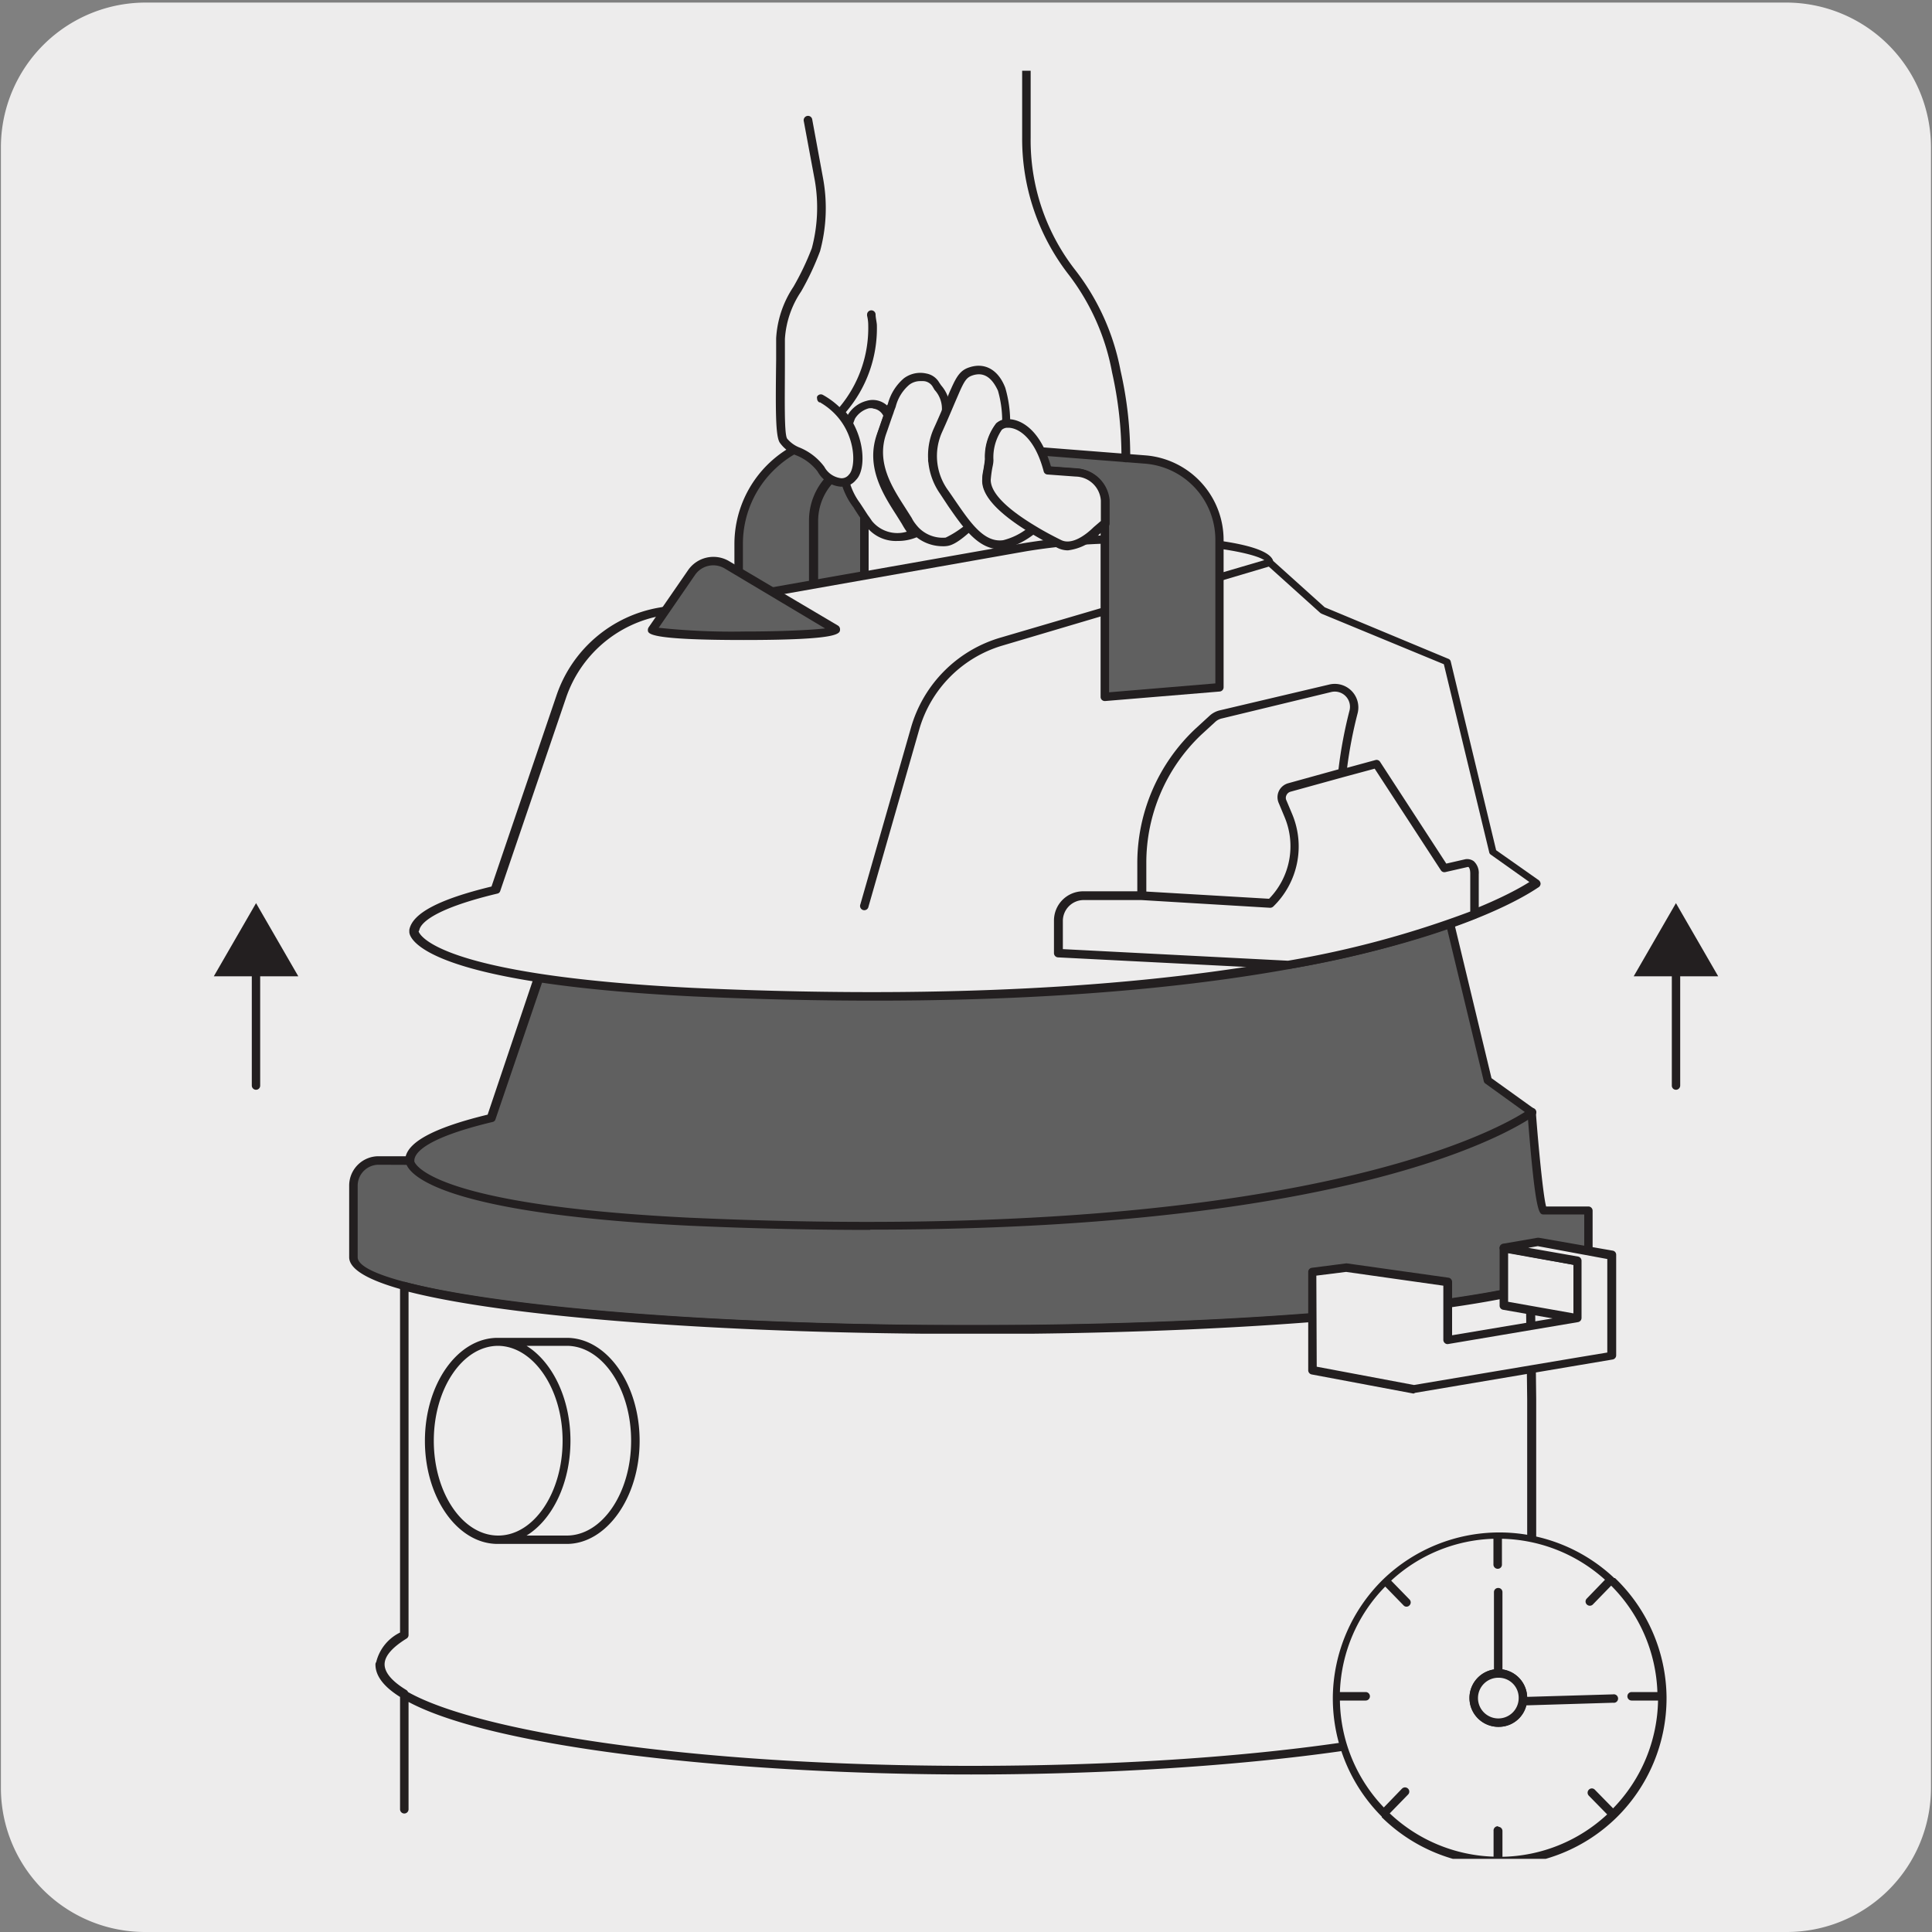 <svg viewBox="0 0 150 150" xmlns="http://www.w3.org/2000/svg" xmlns:xlink="http://www.w3.org/1999/xlink"><rect x="0" y="0" width="150" height="150" fill="#808080" stroke="none"/><clipPath id="a"><path d="m16.6 5.49h114.64v138.83h-114.64z"/></clipPath><path d="m11.32.2h127.32a11.25 11.25 0 0 1 11.28 11.21v127.4a11.19 11.19 0 0 1 -11.19 11.19h-127.46a11.19 11.19 0 0 1 -11.2-11.19v-127.37a11.24 11.24 0 0 1 11.25-11.24z" fill="#edecec"/><path d="m123.35 97.61c0 3.09-21.47 5.6-48 5.6s-48-2.51-48-5.6v-5.56a2 2 0 0 1 1.95-2h2.41c0-1.2 2.31-2.33 6.32-3.29l5.11-15a9.92 9.92 0 0 1 7.67-6.58l28.3-5a46.81 46.81 0 0 1 8.18-.62c6 0 10.87.82 10.87 1.83l4.1 3.71 9.65 4 3.55 14.75 3.4 2.44s.59 7.65.93 7.65h3.48z" fill="#606060"/><path d="m75.39 103.54c-23.4 0-48.28-2.08-48.28-5.93v-5.56a2.28 2.28 0 0 1 2.27-2.28h2.12c.32-1.21 2.41-2.27 6.36-3.23l5-14.85a10.26 10.26 0 0 1 7.92-6.81l28.31-5a46.94 46.94 0 0 1 8.23-.63c3.74 0 10.71.42 11.17 2l4 3.6 9.6 4a.34.34 0 0 1 .19.23l3.52 14.63 3.3 2.37a.35.35 0 0 1 .14.24c.2 2.67.57 6.52.8 7.35h3.28a.33.33 0 0 1 .33.33v3.65c.03 3.81-24.85 5.89-48.26 5.89zm-46-13.11a1.63 1.63 0 0 0 -1.62 1.62v5.56c0 2.49 19.56 5.27 47.63 5.27s47.6-2.78 47.6-5.27v-3.32h-3.15c-.36 0-.64 0-1.25-7.8l-3.27-2.36a.29.29 0 0 1 -.13-.19l-3.51-14.58-9.49-3.93-.1-.06-4.1-3.72a.31.31 0 0 1 -.1-.24c-.1-.53-3.81-1.5-10.54-1.5a46.65 46.65 0 0 0 -8.11.61l-28.25 5.01a9.59 9.59 0 0 0 -7.42 6.37l-5.11 15a.29.29 0 0 1 -.23.21c-5.48 1.31-6.07 2.51-6.07 3a.33.33 0 0 1 -.33.33z" fill="#231f20"/><path d="m118.94 140.16v-8.32c1.55-.82 2.42-1.7 2.42-2.61s-.87-1.79-2.42-2.61v-18l-.1-8.6c-7 1.75-21.58 3-38.79 3.2h-8.21c-18.16-.15-33.52-1.49-40.45-3.35v27.07c-1.19.73-1.86 1.5-1.86 2.3s.67 1.57 1.86 2.3v8.94" fill="#edecec"/><path d="m31.39 140.8a.33.33 0 0 1 -.33-.33v-8.72c-1.23-.77-1.91-1.61-1.91-2.52a.31.31 0 0 1 .06-.19 3.47 3.47 0 0 1 1.85-2.29v-26.89a.32.32 0 0 1 .13-.26.3.3 0 0 1 .29-.06c7.11 1.91 22.57 3.19 40.36 3.34h8.21c16.72-.18 31.56-1.41 38.71-3.19a.36.36 0 0 1 .28.06.33.33 0 0 1 .13.26l.1 8.6v17.83c1.6.88 2.42 1.82 2.42 2.8s-.82 1.92-2.42 2.81v8.12a.33.33 0 1 1 -.66 0v-7.79c-7 3.42-25.37 5.39-43.21 5.39-18.24 0-37-2.06-43.68-5.63v8.34a.33.33 0 0 1 -.33.32zm.29-9.43c5.31 3 21.56 5.73 43.72 5.73 27.26 0 45.58-4.07 45.58-7.87a.29.29 0 0 1 0-.16c-.11-.69-.87-1.43-2.23-2.16a.33.33 0 0 1 -.18-.29v-18l-.1-8.18c-7.34 1.74-22 2.93-38.46 3.11h-8.17c-17.51-.15-32.79-1.39-40.12-3.26v26.65a.32.32 0 0 1 -.16.28c-1.13.7-1.7 1.37-1.7 2s.57 1.32 1.7 2a.34.34 0 0 1 .12.15z" fill="#231f20"/><path d="m116.76 101.35 5.73 1.02v-4.45l-5.73-1.01z" fill="#edecec"/><path d="m122.49 102.69h-.06l-5.73-1a.32.32 0 0 1 -.27-.32v-4.46a.3.3 0 0 1 .12-.25.32.32 0 0 1 .27-.07l5.73 1a.33.33 0 0 1 .27.32v4.45a.35.35 0 0 1 -.12.25.31.31 0 0 1 -.21.08zm-5.4-1.62 5.07.9v-3.77l-5.07-.9z" fill="#231f20"/><path d="m119.42 96.46-2.66.45 5.73 1.01v4.44l-10.08 1.7v-4.53l-7.87-1.11-2.64.33v7.63l7.87 1.48 12.72-2.14 2.66-.45v-5.1-2.7z" fill="#edecec"/><path d="m109.77 108.19h-.06l-7.88-1.48a.33.33 0 0 1 -.26-.33v-7.63a.32.32 0 0 1 .29-.32l2.64-.34h.08l7.88 1.11a.33.33 0 0 1 .28.33v4.14l9.42-1.58v-3.89l-5.46-1a.31.31 0 0 1 -.27-.32.32.32 0 0 1 .28-.32l2.66-.46h.11l5.73 1a.32.32 0 0 1 .27.32v7.8a.33.33 0 0 1 -.27.33l-2.67.45-12.67 2.14zm-7.54-2.08 7.55 1.42 12.66-2.13 2.35-.39v-7.26l-5.4-1-.74.13 3.87.68a.33.33 0 0 1 .27.32v4.45a.33.33 0 0 1 -.28.32l-10.07 1.7a.31.31 0 0 1 -.27-.08.33.33 0 0 1 -.11-.25v-4.2l-7.55-1.07-2.31.29z" fill="#231f20"/><path d="m44 119.87h-5.36c-3.12 0-5.65-3.59-5.65-8s2.53-8 5.65-8h5.36c3.12 0 5.66 3.59 5.66 8s-2.58 8-5.66 8zm-3.08-.65h3.08c2.76 0 5-3.31 5-7.36s-2.24-7.37-5-7.37h-3.12c2 1.24 3.41 4.07 3.41 7.37s-1.41 6.14-3.41 7.36zm-2.24-14.73c-2.76 0-5 3.31-5 7.37s2.24 7.36 5 7.36 5-3.31 5-7.36-2.29-7.37-5.04-7.37zm28.9-9c-4.36 0-9.06-.1-14.13-.33-21.33-1.06-21.95-4.63-21.95-5a.33.33 0 0 1 .33-.33.34.34 0 0 1 .33.31c0 .11 1 3.39 21.32 4.4 50.82 2.31 65.16-8.36 65.3-8.47a.33.33 0 0 1 .4.52c-.55.34-12.01 8.88-51.64 8.88z" fill="#231f20"/><path d="m32.16 72.32s0 3.68 21.64 4.68c51.58 2.33 65.52-8.54 65.52-8.54l-3.41-2.4-3.55-14.76-9.65-4-4.1-3.71c0-1-4.87-1.83-10.87-1.83a46.6 46.6 0 0 0 -8.17.62l-28.31 5a9.94 9.94 0 0 0 -7.67 6.62l-5.11 15c-3.81.91-6.09 2-6.3 3.12z" fill="#edecec"/><path d="m67.92 77.69c-4.37 0-9.07-.1-14.14-.33-21.33-1.06-22-4.64-22-5v-.17c.24-1.29 2.33-2.38 6.38-3.36l5.05-14.85a10.26 10.26 0 0 1 7.93-6.8l28.3-5a47 47 0 0 1 8.23-.63c3.75 0 10.71.42 11.18 2l4 3.6 9.6 4a.3.3 0 0 1 .19.23l3.52 14.63 3.31 2.33a.38.38 0 0 1 .14.26.34.34 0 0 1 -.13.27c-.48.28-11.94 8.82-51.56 8.82zm-35.42-5.38c.06.22 1.37 3.4 21.32 4.39 46.38 2.11 62.37-6.6 64.92-8.22l-3-2.13a.28.28 0 0 1 -.12-.19l-3.52-14.59-9.49-3.92-.1-.06-4-3.6-20.64 6.12a9.53 9.53 0 0 0 -6.51 6.56l-3.93 13.72a.33.33 0 1 1 -.63-.18l3.93-13.72a10.2 10.2 0 0 1 7-7l20.43-6c-.81-.54-4.4-1.3-10.37-1.3a46.74 46.74 0 0 0 -8.11.61l-28.31 5a9.62 9.62 0 0 0 -7.42 6.37l-5.11 15a.29.29 0 0 1 -.23.21c-5.22 1.25-6 2.41-6.06 2.86z" fill="#231f20"/><path d="m106.87 59.27-2.64.72a31.44 31.44 0 0 1 .86-4.77 1.5 1.5 0 0 0 -1.83-1.81l-8.47 2.05a1.46 1.46 0 0 0 -.69.37l-1.09 1a14 14 0 0 0 -4.38 10.17v2.52h-4.49a1.94 1.94 0 0 0 -2 1.93v2.55l17.8.92a75.4 75.4 0 0 0 14.54-3.92v-3.17c0-1-.64-.85-.64-.85l-1.7.38z" fill="#edecec"/><path d="m100 75.24-17.86-.91a.33.33 0 0 1 -.31-.33v-2.54a2.27 2.27 0 0 1 2.27-2.26h4.2v-2.2a14.32 14.32 0 0 1 4.49-10.4l1.09-1a1.78 1.78 0 0 1 .83-.45l8.48-2a1.83 1.83 0 0 1 2.22 2.21 33.9 33.9 0 0 0 -.82 4.25l2.2-.6a.32.32 0 0 1 .36.14l5.14 7.9 1.48-.34a.87.87 0 0 1 .66.16 1.24 1.24 0 0 1 .38 1v3.13a.32.32 0 0 1 -.21.3 75.42 75.42 0 0 1 -14.6 3.94zm-17.48-1.55 17.48.9a76.35 76.35 0 0 0 14.15-3.82v-2.94c0-.37-.1-.48-.13-.51a.17.17 0 0 0 -.1 0l-1.71.39a.32.32 0 0 1 -.34-.14l-5.14-7.89-2.41.65-4.13 1.14a.49.49 0 0 0 -.31.27.45.45 0 0 0 0 .41l.45 1.07a6.5 6.5 0 0 1 -1.47 7.16.36.36 0 0 1 -.25.1l-10-.6h-4.47a1.62 1.62 0 0 0 -1.62 1.61zm6.48-4.47 9.53.56a5.84 5.84 0 0 0 1.21-6.33l-.45-1.08a1.13 1.13 0 0 1 0-.95 1.14 1.14 0 0 1 .73-.61l3.9-1.08a34.53 34.53 0 0 1 .86-4.58 1.18 1.18 0 0 0 -1.43-1.42l-8.48 2.05a1.09 1.09 0 0 0 -.53.28l-1.09 1a13.7 13.7 0 0 0 -4.25 9.94z" fill="#231f20"/><path d="m94.69 53.36v-11.46a6.24 6.24 0 0 0 -5.69-6.22l-22.66-1.76a8.35 8.35 0 0 0 -9 8.32v4.11l9.76-1.73v-6.51a2.42 2.42 0 0 1 2.6-2.41l13.9 1a2.37 2.37 0 0 1 2.18 2.36v15z" fill="#606060"/><path d="m85.78 54.43a.35.35 0 0 1 -.22-.08.32.32 0 0 1 -.11-.24v-15a2 2 0 0 0 -1.88-2l-13.89-1.11a2 2 0 0 0 -1.57.55 2.08 2.08 0 0 0 -.67 1.53v6.51a.34.34 0 0 1 -.27.33l-9.76 1.73a.3.3 0 0 1 -.27-.08.33.33 0 0 1 -.12-.25v-4.08a8.68 8.68 0 0 1 9.35-8.65l22.63 1.77a6.59 6.59 0 0 1 6 6.54v11.46a.33.33 0 0 1 -.3.33l-8.91.74zm-16.25-19.07h.2l13.89 1a2.71 2.71 0 0 1 2.49 2.69v14.7l8.25-.69v-11.16a5.93 5.93 0 0 0 -5.44-5.9l-22.6-1.76a7.88 7.88 0 0 0 -6.07 2.1 8 8 0 0 0 -2.57 5.89v3.77l9.1-1.61v-6.28a2.76 2.76 0 0 1 2.75-2.75z" fill="#231f20"/><path d="m64.89 48.91c0 .25-3.19.45-7.13.45s-7.14-.2-7.14-.45l3.07-4.45a2 2 0 0 1 2.75-.6z" fill="#606060"/><path d="m57.76 49.69c-7.46 0-7.46-.49-7.46-.78a.41.41 0 0 1 .05-.19l3.07-4.45a2.39 2.39 0 0 1 3.19-.7l8.45 5a.34.34 0 0 1 .16.29c0 .34 0 .83-7.46.83zm-6.62-.95a53.18 53.18 0 0 0 6.62.29c3 0 5.26-.12 6.3-.24l-7.79-4.65a1.72 1.72 0 0 0 -2.31.5zm12-3.36a.33.33 0 0 1 -.33-.33v-4.64a5 5 0 0 1 5-5h1.81a.33.33 0 0 1 0 .66h-1.72a4.38 4.38 0 0 0 -4.38 4.38v4.64a.33.33 0 0 1 -.33.29z" fill="#231f20"/><path d="m71 41.44c-.09-.09-.18-.2-.27-.31s-.26-.42-.41-.66c-.94-1.56-2.84-3.87-1.89-6.61.22-.65.4-1.18.56-1.62a1.36 1.36 0 0 0 -1.63-.8 2.18 2.18 0 0 0 -1.27.95 4.85 4.85 0 0 0 -.42 1.78c-.06.47-.12 1-.23 1.62a5.29 5.29 0 0 0 1.09 3.45l.38.58c.2.29.39.56.55.81.85 1.3 2.72 1.18 3.54.81" fill="#edecec"/><path d="m69.7 42a2.91 2.91 0 0 1 -2.51-1.21c-.09-.15-.2-.3-.31-.46l-.23-.33c-.13-.2-.26-.39-.38-.6a5.54 5.54 0 0 1 -1.14-3.68c.11-.6.17-1.13.22-1.59a5.21 5.21 0 0 1 .47-1.91 2.41 2.41 0 0 1 1.47-1.1 1.66 1.66 0 0 1 2 .95.35.35 0 0 1 0 .28c-.16.43-.34 1-.56 1.6-.77 2.24.46 4.15 1.45 5.69l.42.65.11.2c.09.15.18.3.27.43a3.53 3.53 0 0 0 .25.28.32.32 0 0 1 .09.29.31.31 0 0 1 -.19.24 3.75 3.75 0 0 1 -1.43.27zm-1.93-10.3a1.46 1.46 0 0 0 -.31 0 1.82 1.82 0 0 0 -1.07.79 4.87 4.87 0 0 0 -.39 1.72c0 .48-.11 1-.23 1.64a5.09 5.09 0 0 0 1 3.21l.38.58.22.34c.12.16.23.32.33.47a2.54 2.54 0 0 0 2.7.83 5 5 0 0 1 -.29-.45l-.11-.19-.4-.64c-1-1.56-2.4-3.71-1.53-6.25l.51-1.47a1 1 0 0 0 -.81-.56z" fill="#231f20"/><path d="m76.71 39.54c-.58.46-2.32 2.39-3.24 2.52a2.86 2.86 0 0 1 -2.4-.89 2.08 2.08 0 0 1 -.27-.32 6.61 6.61 0 0 1 -.41-.65c-1-1.56-2.85-3.87-1.9-6.62.22-.65.4-1.17.56-1.61.06-.18.12-.34.18-.49a3.71 3.71 0 0 1 1.16-1.87 1.66 1.66 0 0 1 2.28.22 2.87 2.87 0 0 1 .8 2 7.12 7.12 0 0 1 -1.08 3.89c.2.65 2.87 1.85 4.32 3.84" fill="#edecec"/><path d="m73.16 42.41a3.29 3.29 0 0 1 -2.33-1 3.37 3.37 0 0 1 -.29-.35 4.13 4.13 0 0 1 -.32-.49l-.12-.19c-.12-.2-.25-.42-.4-.65-1-1.56-2.4-3.71-1.52-6.24l.12-.34c.17-.5.31-.92.44-1.28l.06-.18c0-.11.08-.22.13-.32a3.92 3.92 0 0 1 1.25-2 2.13 2.13 0 0 1 1.74-.37 1.45 1.45 0 0 1 1 .7l.15.22a2.79 2.79 0 0 1 .69 1.9 7.67 7.67 0 0 1 -1 3.92 9.52 9.52 0 0 0 1.09.85 13.14 13.14 0 0 1 3.15 2.75.34.34 0 0 1 -.06.46 8.23 8.23 0 0 0 -.65.59c-1.08 1-2 1.9-2.75 2a2.06 2.06 0 0 1 -.38.02zm-1.68-12.82a1.4 1.4 0 0 0 -.88.28 3.28 3.28 0 0 0 -1.06 1.72l-.12.31-.06.19c-.13.35-.27.77-.44 1.26l-.12.34c-.77 2.23.46 4.14 1.45 5.68l.42.66.12.19a2.25 2.25 0 0 0 .27.43 3.7 3.7 0 0 0 .24.29 2.61 2.61 0 0 0 2.12.8 7.67 7.67 0 0 0 2.4-1.82l.44-.43a13.53 13.53 0 0 0 -2.77-2.38c-.78-.56-1.3-.93-1.42-1.31a.32.32 0 0 1 .06-.3 6.87 6.87 0 0 0 1-3.68 2.16 2.16 0 0 0 -.57-1.55l-.16-.27a.9.9 0 0 0 -.6-.4 1.66 1.66 0 0 0 -.32-.01z" fill="#231f20"/><path d="m80.22 41.12c-2.51-1.51-3.71-2.81-3.63-3.88 0-.67.15-1 .2-1.56a4.1 4.1 0 0 1 .76-2.55 1 1 0 0 1 .56-.24 9.4 9.4 0 0 0 -.35-2.65c-.44-1.15-1.29-1.77-2.41-1.39-.54.18-.78.53-1.21 1.5-.3.68-.7 1.67-1.35 3.11a4.89 4.89 0 0 0 .45 4.71c1.45 2 2.68 4.36 4.66 4.12a6 6 0 0 0 2.32-1.17" fill="#edecec"/><path d="m77.63 42.64c-1.7 0-2.86-1.69-4-3.33l-.66-1a5.17 5.17 0 0 1 -.49-5c.43-.94.74-1.69 1-2.28.13-.31.24-.59.35-.82.44-1 .74-1.46 1.4-1.68 1.22-.42 2.28.17 2.82 1.58a9.56 9.56 0 0 1 .38 2.77.32.32 0 0 1 -.29.32.7.7 0 0 0 -.38.17 4 4 0 0 0 -.65 2.33c0 .26-.06.48-.09.7s-.08.51-.11.85c0 .65.51 1.79 3.47 3.58a.37.37 0 0 1 .16.27.35.35 0 0 1 -.14.28 6.61 6.61 0 0 1 -2.4 1.24zm-1.63-13.58a1.58 1.58 0 0 0 -.53.1c-.4.14-.59.39-1 1.33l-.35.81c-.25.59-.57 1.35-1 2.3a4.53 4.53 0 0 0 .44 4.4c.21.29.43.62.65.94 1.14 1.65 2.2 3.21 3.68 3a5.06 5.06 0 0 0 1.76-.83c-2.35-1.48-3.45-2.77-3.36-3.93 0-.37.08-.64.12-.9s.06-.41.08-.66a4.42 4.42 0 0 1 .87-2.76 1.33 1.33 0 0 1 .45-.26 8.5 8.5 0 0 0 -.33-2.27c-.23-.49-.67-1.27-1.48-1.27z" fill="#231f20"/><path d="m85.1 41.22c-.76.7-1.85 1.55-2.9 1-.73-.38-1.39-.74-2-1.09-2.51-1.52-3.71-2.82-3.63-3.89.06-.67.16-1 .21-1.56a4.09 4.09 0 0 1 .75-2.55 1.07 1.07 0 0 1 .56-.24c.93-.13 2.47.72 3.23 3.65l2.18.16a2.4 2.4 0 0 1 2.25 2.16v1.78z" fill="#edecec"/><path d="m82.91 42.73a1.86 1.86 0 0 1 -.86-.22c-.75-.38-1.42-.75-2-1.1-2.64-1.6-3.88-3-3.79-4.2 0-.37.08-.65.12-.92s.07-.4.09-.64a4.19 4.19 0 0 1 .86-2.76 1.33 1.33 0 0 1 .74-.33c.91-.13 2.64.53 3.53 3.67l2 .15a2.7 2.7 0 0 1 2.55 2.43v1.83a.33.33 0 0 1 -.11.25l-.68.58a4 4 0 0 1 -2.45 1.26zm-4.63-9.52h-.12a.7.7 0 0 0 -.38.16 3.8 3.8 0 0 0 -.65 2.34c0 .26-.06.47-.1.69s-.08.51-.11.86c0 .65.51 1.8 3.47 3.58.57.35 1.23.71 2 1.09s1.79-.28 2.52-1l.56-.48v-1.59a2 2 0 0 0 -1.96-1.86l-2.19-.16a.32.32 0 0 1 -.29-.25c-.71-2.69-2.03-3.38-2.75-3.38z" fill="#231f20"/><path d="m67.79 25.15a7.42 7.42 0 0 0 -.1-.79 7.42 7.42 0 0 1 .1.79 9.92 9.92 0 0 1 -2.56 6.85 5.27 5.27 0 0 0 -1.45-1.15 5.27 5.27 0 0 1 1.45 1.15c1.64 1.82 1.66 4.38 1 5-.29.46-1.45.89-2.48-.6s-2.42-1.35-2.94-2.21c-.33-.56-.24-3.68-.2-7.91 0-2.49 1.64-3.79 2.75-6.92a12.65 12.65 0 0 0 .22-5.5l-.84-4.56" fill="#edecec"/><path d="m65.33 37.79a2.27 2.27 0 0 1 -1.85-1.18 3.87 3.87 0 0 0 -1.67-1.26 2.77 2.77 0 0 1 -1.28-1c-.32-.54-.32-2.46-.27-6.41v-1.67a8 8 0 0 1 1.34-4 20.84 20.84 0 0 0 1.43-3 12.29 12.29 0 0 0 .23-5.27l-.85-4.57a.34.34 0 0 1 .27-.43.33.33 0 0 1 .38.27l.84 4.56a12.81 12.81 0 0 1 -.23 5.67 21.14 21.14 0 0 1 -1.47 3.13 7.39 7.39 0 0 0 -1.26 3.69v1.66c0 2.92-.07 5.67.17 6.07a2.38 2.38 0 0 0 1 .71 4.52 4.52 0 0 1 1.89 1.48 1.71 1.71 0 0 0 1.31.89.71.71 0 0 0 .6-.28c.54-.53.58-2.91-1-4.62a5.25 5.25 0 0 0 -1.16-.94l-.07-.05h-.07a.34.34 0 0 1 -.17-.29.29.29 0 0 1 0-.16.33.33 0 0 1 .45-.13 6.32 6.32 0 0 1 1.29.95 9.57 9.57 0 0 0 2.23-6.35q0-.37-.09-.75s0 0 0-.06a.33.33 0 0 1 .66-.05c0 .27.08.55.1.82a10 10 0 0 1 -2.41 6.78c1.52 1.89 1.59 4.48.79 5.26a1.37 1.37 0 0 1 -1.1.52z" fill="#231f20"/><g clip-path="url(#a)"><path d="m79.65 5.49v5.19c.21 9.71 5.6 10.13 7 18.15a30.22 30.22 0 0 1 .74 6.73" fill="#edecec"/><path d="m87.39 35.89a.32.32 0 0 1 -.32-.33 29.88 29.88 0 0 0 -.73-6.65 17.73 17.73 0 0 0 -3.34-7.55 17.18 17.18 0 0 1 -3.64-10.67v-5.2a.33.33 0 1 1 .66 0v5.19a16.34 16.34 0 0 0 3.49 10.32 18.2 18.2 0 0 1 3.49 7.78 29.75 29.75 0 0 1 .75 6.79.33.33 0 0 1 -.36.32z" fill="#231f20"/></g><path d="m126.84 75.8h6.56l-3.28-5.68z" fill="#231f20"/><g clip-path="url(#a)"><path d="m103.72 131.82a12.68 12.68 0 1 0 12.68-12.67 12.68 12.68 0 0 0 -12.68 12.67" fill="#edecec"/><path d="m116.39 144.83a13 13 0 0 1 -9.11-3.74v-.05a13 13 0 0 1 -3.8-9.18v-.1a13 13 0 0 1 3.93-9.16 13 13 0 0 1 17.92-.08h.06a13 13 0 0 1 4 9.23v.1a13 13 0 0 1 -3.88 9.26 13 13 0 0 1 -9.12 3.72zm-.07-3a.33.33 0 0 1 .33.33v2a12.27 12.27 0 0 0 8.13-3.29l-1.42-1.45a.33.33 0 0 1 0-.47.32.32 0 0 1 .46 0l1.42 1.45a12.31 12.31 0 0 0 3.49-8.37h-2.05a.33.33 0 1 1 0-.66h2a12.29 12.29 0 0 0 -3.59-8.26l-1.42 1.46a.33.33 0 0 1 -.47 0 .32.32 0 0 1 0-.46l1.41-1.46a12.34 12.34 0 0 0 -8-3.18v2a.32.32 0 0 1 -.33.33.33.33 0 0 1 -.33-.33v-2a12.25 12.25 0 0 0 -7.94 3.25l1.42 1.46a.32.32 0 0 1 0 .46.31.31 0 0 1 -.46 0l-1.42-1.46a12.27 12.27 0 0 0 -3.52 8.19h2a.33.33 0 0 1 0 .66h-2a12.28 12.28 0 0 0 3.41 8.3l1.41-1.46a.33.33 0 0 1 .47 0 .32.32 0 0 1 0 .46l-1.42 1.46a12.3 12.3 0 0 0 8.06 3.36v-2a.33.33 0 0 1 .36-.36zm0-9.36a.35.35 0 0 1 -.23-.09.37.37 0 0 1 -.1-.24v-8.53a.32.32 0 0 1 .33-.32.32.32 0 0 1 .33.32v8.19l8.59-.25a.33.33 0 1 1 0 .65l-8.93.27z" fill="#231f20"/></g><path d="m114.55 131.84a1.85 1.85 0 1 0 1.84-1.91 1.87 1.87 0 0 0 -1.84 1.91" fill="#fff"/><path d="m116.39 134.07a2.24 2.24 0 1 1 2.18-2.23 2.2 2.2 0 0 1 -2.18 2.23zm0-3.81a1.58 1.58 0 1 0 1.52 1.58 1.55 1.55 0 0 0 -1.52-1.58z" fill="#231f20"/><path d="m114.55 131.84a1.85 1.85 0 1 0 1.84-1.91 1.87 1.87 0 0 0 -1.84 1.91" fill="#edecec"/><g fill="#231f20"><path d="m116.39 134.07a2.24 2.24 0 1 1 2.18-2.23 2.2 2.2 0 0 1 -2.18 2.23zm0-3.81a1.58 1.58 0 1 0 1.52 1.58 1.55 1.55 0 0 0 -1.52-1.58z"/><path d="m19.88 84.61a.33.33 0 0 1 -.33-.33v-9.44a.33.33 0 1 1 .65 0v9.44a.32.32 0 0 1 -.32.33z"/><path d="m130.12 84.61a.32.32 0 0 1 -.32-.33v-9.44a.33.33 0 1 1 .65 0v9.44a.33.33 0 0 1 -.33.33z"/><path d="m16.6 75.8h6.56l-3.28-5.68z"/></g></svg>